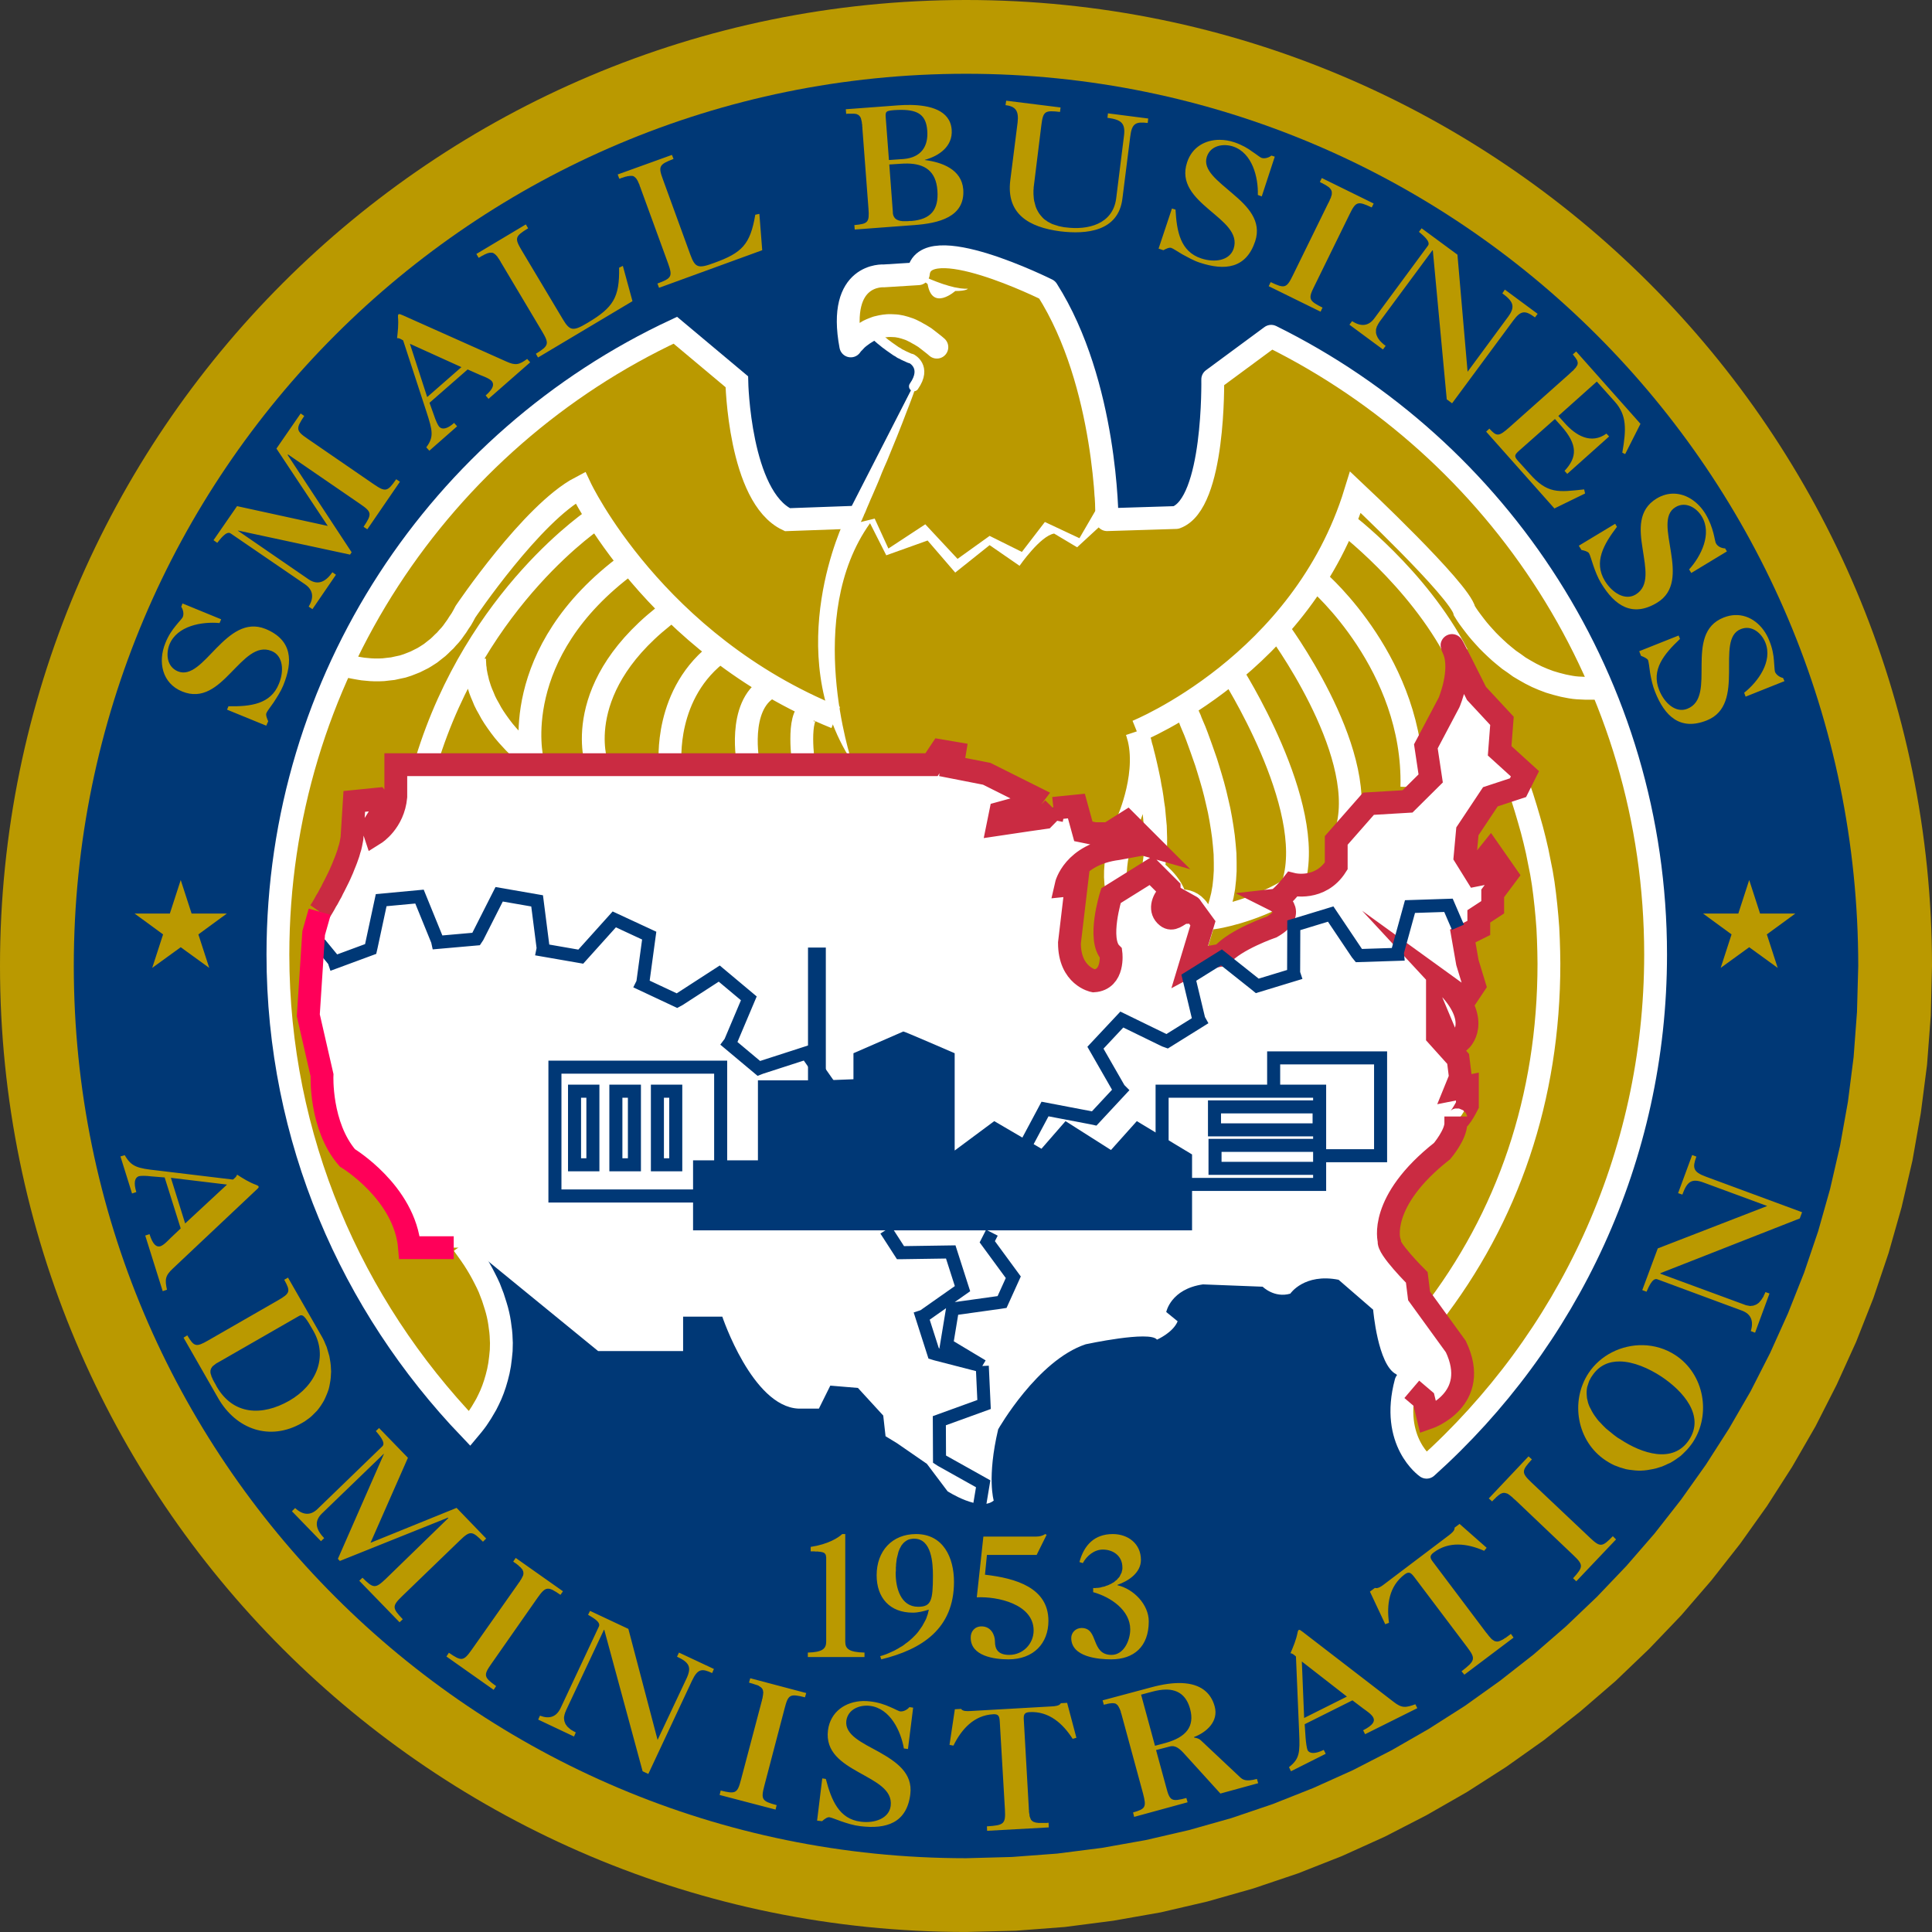 <svg width="247" height="247" viewBox="0 0 247 247" fill="none" xmlns="http://www.w3.org/2000/svg">
<rect x="0" y="0" width="247" height="247" fill="#333333" stroke="none"/>
<path d="M123.515 246.996L129.872 246.836L136.137 246.358L142.312 245.56L148.395 244.49L154.365 243.1L160.22 241.437L165.962 239.5L171.566 237.29L177.057 234.806L182.366 232.072L187.538 229.11L192.55 225.898L197.403 222.457L202.051 218.789L206.54 214.916L210.823 210.815L214.924 206.531L218.798 202.043L222.466 197.372L225.906 192.542L229.119 187.53L232.103 182.358L234.815 177.026L237.298 171.558L239.508 165.953L241.445 160.212L243.108 154.356L244.498 148.387L245.569 142.303L246.366 136.129L246.844 129.84L247 123.488C247 55.296 191.704 0 123.512 0C55.296 0 0 55.296 0 123.488C0 191.704 55.298 246.996 123.515 246.996Z" fill="#BA9900"/>
<path d="M123.514 237.567L129.369 237.408L135.156 236.975L140.875 236.246L146.503 235.243L152.016 233.967L157.416 232.441L162.725 230.641L167.897 228.59L172.955 226.312L177.876 223.783L182.638 221.049L187.286 218.087L191.752 214.897L196.058 211.525L200.204 207.925L204.169 204.143L207.928 200.202L211.528 196.055L214.9 191.749L218.09 187.26L221.052 182.635L223.808 177.873L226.315 172.952L228.593 167.894L230.644 162.722L232.444 157.414L233.97 152.014L235.246 146.477L236.249 140.872L236.978 135.153L237.411 129.366L237.57 123.488C237.57 60.513 186.488 9.431 123.513 9.431C60.516 9.431 9.434 60.513 9.434 123.488C9.434 186.485 60.516 237.567 123.514 237.567Z" fill="#003876"/>
<path d="M179.673 176.62L182.02 178.762L182.589 181.108C182.589 181.108 189.356 178.762 186.121 171.995L181.427 165.524L181.131 163.177C181.131 163.177 177.303 159.35 177.599 158.484C177.599 158.484 176.141 153.471 184.366 147.024C184.366 147.024 186.121 144.95 186.121 143.469V142.603C186.121 144.061 187.602 141.122 187.602 141.122V138.776L186.121 139.072L186.713 137.614L186.417 135.244L183.774 132.305V129.662L185.255 133.194L186.713 132.898C186.713 132.898 189.356 130.551 185.255 126.131L187.306 127.612L188.49 125.835L187.602 122.896L187.01 119.524L189.06 118.498V117.017L190.837 115.856V114.078L192.592 111.732L190.541 108.793L189.356 110.251L190.245 111.436L188.764 111.732L187.306 109.385L187.602 106.15L190.541 101.73L194.072 100.545L194.961 98.791L191.726 95.852L192.022 92.024L188.764 88.515C188.764 88.515 184.662 80.267 185.847 82.91C187.009 85.553 185.255 89.677 185.255 89.677L182.293 95.259L182.908 99.383L179.946 102.322L174.957 102.618L170.833 107.312V110.547C168.782 113.782 165.251 112.916 165.251 112.916C165.251 112.916 163.701 114.898 163.063 114.967C163.063 114.967 165.98 116.425 162.608 118.339C162.608 118.339 157.914 119.957 156.228 121.961L153.79 122.394L152.173 123.26L153.79 117.906L152.195 115.696C152.401 115.81 152.15 116.288 151.922 116.471C151.763 116.585 151.444 116.448 151.239 116.539C150.532 116.858 149.894 117.587 149.188 117.04C148.208 116.266 148.618 115.012 149.416 114.124C149.53 113.987 149.461 113.668 149.461 113.417L147.183 111.139L142.034 114.374C142.034 114.374 140.279 119.956 142.034 121.733C142.034 121.733 142.467 125.105 139.824 125.242C139.824 125.242 136.725 124.672 136.725 120.412L137.614 112.916L136.292 113.053C136.292 113.053 137.181 109.088 142.922 108.359L146.135 107.767L147.183 108.063L144.084 104.964L141.737 106.445H139.96L138.502 106.149L137.614 102.914L134.675 103.21L133.513 104.372L131.439 104.668L127.612 105.261L127.908 103.802L131.143 102.914L132.031 101.729L126.153 98.79L121.733 97.901L122.029 96.147L120.275 95.851L119.09 97.628H50.602V101.729C50.306 104.964 47.936 106.445 47.936 106.445L47.64 105.557L49.121 103.21L48.233 102.025L45.294 102.322L44.998 107.015C44.405 110.843 40.874 116.425 40.874 116.425L40.099 119.159L39.416 129.662L41.17 137.318C41.17 137.318 40.874 143.788 44.405 147.889C44.405 147.889 51.764 152.309 52.357 159.35H58.691L59.124 159.053C69.695 172.883 59.784 182.794 59.784 182.794C44.702 167.005 35.451 145.589 35.451 122.03C35.451 86.714 56.23 56.229 86.237 42.217L94.097 48.801C94.097 48.801 94.394 63.52 100.568 66.436L108.224 66.163L116.745 49.394C118.499 46.888 116.449 45.862 116.449 45.862C113.806 44.996 111.003 42.035 111.003 42.035L111.345 42.126C109.614 42.9 108.657 44.245 108.657 44.245C106.902 34.835 112.917 35.268 112.917 35.268L117.337 34.994C117.929 29.116 133.81 37.045 133.81 37.045C141.442 49.097 141.442 66.435 141.442 66.435L150.26 66.162C155.272 64.385 154.953 48.504 154.953 48.504L162.426 42.991C191.545 57.367 211.572 87.352 211.572 122.028C211.572 148.047 200.271 171.445 182.295 187.577C182.295 187.577 177.599 184.253 179.673 176.62Z" fill="#BA9900"/>
<path d="M119.775 44.383L119.456 44.11L119.137 43.859L118.818 43.609L118.522 43.381L118.226 43.153L117.93 42.971L117.634 42.788L117.338 42.629L117.064 42.469L116.791 42.333L116.517 42.196L116.244 42.082L115.971 41.991L115.697 41.9L115.446 41.831L115.196 41.763L114.945 41.718L114.694 41.672L114.444 41.649L113.965 41.627H113.532L113.077 41.672L112.666 41.74L112.074 41.877L111.709 42.014L111.368 42.151L111.026 42.31L110.73 42.492L110.433 42.675L110.183 42.857L109.932 43.039L109.704 43.221L109.499 43.404L109.18 43.745L108.93 43.996L108.77 44.224C106.993 34.814 113.008 35.27 113.008 35.27L117.405 34.996C117.997 29.118 133.878 37.047 133.878 37.047C141.533 49.099 141.533 66.437 141.533 66.437L150.35 66.164C155.34 64.387 155.044 48.506 155.044 48.506L162.517 42.993C191.611 57.369 211.663 87.354 211.663 122.03C211.663 148.049 200.362 171.447 182.386 187.579C182.386 187.579 177.692 184.344 179.743 176.711" stroke="white" stroke-width="2.918" stroke-miterlimit="10.433" stroke-linecap="round" stroke-linejoin="round"/>
<path d="M111.094 42.037L111.276 42.242L111.458 42.424L111.686 42.629L111.96 42.88L112.279 43.176L112.62 43.472L112.825 43.632L113.213 43.95L113.44 44.11L113.646 44.269L113.873 44.429L114.101 44.588L114.329 44.748L114.557 44.907L114.808 45.044L115.035 45.204L115.286 45.318L115.537 45.454L115.788 45.568L116.038 45.682L116.289 45.796L116.54 45.864C116.54 45.864 118.59 46.89 116.836 49.396" stroke="white" stroke-width="1.249" stroke-miterlimit="10.433" stroke-linecap="round" stroke-linejoin="round"/>
<path d="M117.407 34.996L117.863 35.725L118.593 36.317C119.185 39.826 122.124 37.205 122.124 37.205C123.582 37.205 123.741 36.909 123.741 36.909H123.513H123.286L123.035 36.886L122.784 36.864L122.534 36.818L122.283 36.773L122.01 36.727L121.759 36.659L121.485 36.59L121.235 36.522L120.961 36.431L120.711 36.362L120.437 36.271L120.187 36.18L119.935 36.089L119.685 35.998L119.457 35.907L119.229 35.816L119.001 35.725L118.796 35.633L118.591 35.542L118.409 35.451L118.227 35.383L118.067 35.315L117.931 35.246L117.794 35.178L117.748 35.155L117.68 35.132L117.635 35.109L117.589 35.087L117.543 35.064L117.521 35.041L117.475 35.018H117.452V34.996H117.43L117.407 34.996ZM133.583 37.342C133.583 37.342 139.757 49.987 140.054 65.275L138.003 68.807L133.583 66.734L130.644 70.561L126.52 68.511L122.419 71.45L118.295 67.03L113.579 70.128L111.825 66.3L110.07 66.734V66.711L110.093 66.643L110.139 66.574L110.184 66.483L110.23 66.392L110.276 66.255L110.344 66.119L110.412 65.959L110.481 65.777L110.572 65.594L110.663 65.389L110.754 65.161L110.845 64.933L111.073 64.409L111.301 63.863L111.574 63.248L111.848 62.609L112.144 61.926L112.44 61.219L112.736 60.468L113.055 59.716L113.397 58.941L114.057 57.324L114.718 55.706L115.356 54.088L115.652 53.314L115.948 52.539L116.244 51.787L116.518 51.058L116.769 50.375L116.997 49.714L117.225 49.076L117.407 48.506L117.566 47.959L117.635 47.709L117.703 47.481L107.997 66.437C107.997 66.437 99.772 83.206 108.885 97.332C108.885 97.332 102.711 78.809 111.232 66.893L113.306 70.994L118.591 69.103L122.123 73.204L126.52 69.695L130.348 72.338C130.348 72.338 132.991 68.511 134.768 68.215L137.707 69.969L141.535 66.437C141.535 66.437 142.105 50.284 133.583 37.342ZM185.636 82.53C185.637 82.557 185.703 82.717 185.851 83.048C187.013 85.713 185.258 89.815 185.258 89.815L182.296 95.42L182.912 99.521L179.95 102.46L174.96 102.756L170.836 107.45V110.708C168.785 113.944 165.254 113.055 165.254 113.055C165.254 113.055 163.705 115.037 163.067 115.105C163.067 115.105 165.983 116.564 162.611 118.5C162.611 118.5 157.918 120.118 156.232 122.1L153.794 122.533L152.176 123.399L153.794 118.045L152.261 115.943C152.317 116.124 152.116 116.476 151.926 116.609C151.766 116.723 151.447 116.587 151.242 116.678C150.536 116.997 149.898 117.749 149.191 117.179C148.212 116.404 148.621 115.151 149.419 114.262C149.533 114.126 149.464 113.807 149.464 113.579L147.186 111.301L142.037 114.513C142.037 114.513 140.283 120.118 142.037 121.872C142.037 121.872 142.47 125.245 139.827 125.404C139.827 125.404 136.728 124.812 136.728 120.551L137.617 113.055L136.296 113.191C136.296 113.191 137.184 109.227 142.925 108.498L146.138 107.905L147.186 108.202L144.087 105.103L141.741 106.584H139.963L138.505 106.288L137.617 103.053L134.678 103.349L133.516 104.534L131.442 104.83L127.615 105.4L127.911 103.942L131.146 103.053L132.035 101.868L126.156 98.929L121.736 98.063L122.032 96.286L120.278 95.99L119.093 97.767H50.605V101.868C50.309 105.104 47.939 106.585 47.939 106.585L47.642 105.696L49.123 103.349L48.235 102.165L45.296 102.461L45 107.177C44.407 110.982 40.876 116.564 40.876 116.564L40.101 119.298L39.418 129.801L41.173 137.456C41.173 137.456 40.876 143.927 44.408 148.028C44.408 148.028 51.767 152.448 52.36 159.511H60.288L76.465 172.726H87.333V168.329H92.345C92.345 168.329 96.173 179.789 102.051 180.085H104.694L106.152 177.147L109.684 177.443L112.919 180.974L113.216 183.617L114.674 184.506L118.501 187.148L121.144 190.657C121.144 190.657 125.268 193.323 127.045 191.842C127.045 191.842 126.156 188.903 127.615 182.729C127.615 182.729 132.627 173.912 138.801 171.861C138.801 171.861 147.026 170.084 147.915 171.269C147.915 171.269 149.965 170.38 150.558 168.922L149.1 167.737C149.1 167.737 149.669 164.798 153.793 164.205L161.426 164.501C161.426 164.501 162.907 165.982 164.958 165.39C164.958 165.39 166.735 162.747 171.132 163.613L175.552 167.44C175.552 167.44 176.145 174.503 178.492 175.688L182.023 178.924L182.593 181.27C182.593 181.27 189.359 178.923 186.124 172.156L181.43 165.686L181.134 163.317C181.134 163.317 177.307 159.512 177.603 158.623C177.603 158.623 176.145 153.633 184.37 147.163C184.37 147.163 186.124 145.089 186.124 143.631V142.743C186.124 144.224 187.605 141.285 187.605 141.285V138.915L186.124 139.212L186.716 137.753L186.42 135.384L183.778 132.444V129.802L185.258 133.333L186.717 133.037C186.717 133.037 189.36 130.69 185.258 126.27L187.309 127.75L188.494 125.974L187.606 123.058L187.013 119.662V119.662L189.064 118.637V117.156L190.841 115.994V114.216L192.595 111.87L190.545 108.931L189.36 110.412L190.248 111.574L188.767 111.87L187.309 109.523L187.605 106.288L190.544 101.868L194.076 100.706L194.964 98.928L191.729 95.989L192.025 92.162L188.767 88.652C188.767 88.652 185.627 82.338 185.636 82.53ZM152.261 115.943C152.25 115.907 152.233 115.876 152.199 115.857L152.261 115.943Z" fill="white"/>
<path d="M145.338 93.505L145.429 93.778L145.52 94.12L145.657 94.575L145.771 94.94L145.862 95.35L145.999 95.806L146.113 96.284L146.25 96.808L146.386 97.378L146.523 97.97L146.66 98.585L146.796 99.223L146.933 99.884L147.047 100.568L147.184 101.274L147.298 102.003L147.389 102.71L147.503 103.439L147.571 104.191L147.639 104.92L147.708 105.649L147.73 106.378L147.753 107.107V107.836L147.73 108.52L147.685 109.203L147.617 109.887L147.525 110.525L147.389 111.14C147.389 111.14 150.032 112.917 150.351 115.264C150.351 115.264 152.994 114.375 153.859 117.907L152.242 123.261L153.859 122.395M145.338 93.505C145.338 93.505 166.52 84.964 173.287 62.932C173.287 62.932 186.638 75.464 187.231 78.107L187.413 78.403L187.573 78.653L187.778 78.95L188.028 79.291L188.302 79.656L188.598 80.043L188.94 80.476L189.327 80.932L189.737 81.388L190.193 81.889L190.671 82.367L191.195 82.868L191.742 83.37L192.312 83.848L192.927 84.349L193.588 84.805L194.248 85.284L194.978 85.716L195.707 86.126L196.481 86.514L197.279 86.856L198.122 87.174L198.965 87.425L199.853 87.653L200.309 87.744L200.788 87.835L201.243 87.904L201.722 87.949L202.223 87.972L202.701 87.995H203.202H203.704L204.228 87.972L204.752 87.926M145.338 93.505C147.115 98.494 144.192 104.969 144.192 104.969C144.192 104.969 142.005 109.776 142.757 113.581M151.513 90.564L151.649 90.861L151.786 91.157L151.946 91.521L152.151 91.977L152.242 92.228L152.47 92.775L152.743 93.413L153.016 94.119L153.29 94.871L153.586 95.691L153.882 96.534L154.201 97.446L154.497 98.403L154.793 99.382L155.089 100.407L155.363 101.455L155.614 102.526L155.864 103.62L156.069 104.714L156.252 105.83L156.411 106.946L156.525 108.063L156.616 109.157L156.639 110.273V111.344L156.571 112.415L156.457 113.463L156.274 114.488L156.024 115.467L155.887 115.946L155.728 116.402L155.545 116.857L155.34 117.313C155.34 117.313 159.897 116.63 164.476 113.964M157.4 85.858C157.4 85.858 168.382 102.968 165.352 112.924M163.279 80.275C163.279 80.275 174.762 95.677 172.279 105.748M168.586 74.397C168.586 74.397 180.89 85.014 180.502 100.621M171.801 66.742C171.801 66.742 181.233 73.805 186.314 83.671M194.151 100.554L194.63 101.966L195.063 103.356L195.473 104.746L195.86 106.113L196.202 107.457L196.521 108.824L196.794 110.192L197.068 111.559L197.295 112.949L197.478 114.338L197.637 115.751L197.774 117.186L197.888 118.645L197.956 120.126L198.002 121.652L198.025 123.202C198.025 140.381 192.784 155.623 183.01 168.222M59.204 159.056L59.682 159.717L60.138 160.355L60.571 160.993L60.958 161.608L61.323 162.223L61.664 162.839L61.983 163.454L62.279 164.046L62.553 164.638L62.781 165.231L63.009 165.823L63.191 166.392L63.373 166.962L63.533 167.509L63.669 168.056L63.783 168.603L63.874 169.149L63.943 169.674L64.011 170.175L64.057 170.699L64.079 171.2L64.102 171.701L64.079 172.658L63.988 173.569L63.874 174.458L63.715 175.301L63.51 176.121L63.282 176.896L63.031 177.625L62.758 178.308L62.462 178.946L62.166 179.539L61.847 180.086L61.551 180.587L61.254 181.042L60.981 181.453L60.73 181.794L60.48 182.113L60.275 182.364L60.047 182.637C44.941 166.848 35.531 145.591 35.531 122.032C35.531 86.716 56.333 56.231 86.339 42.219L94.2 48.804C94.2 48.804 94.496 63.522 100.67 66.439L108.303 66.164C108.303 66.164 108.143 66.529 107.847 67.167M43.916 84.961L44.166 85.052L44.599 85.189L44.873 85.257L45.215 85.326L45.579 85.394L45.967 85.462L46.4 85.531L46.878 85.576L47.379 85.622L47.903 85.645H48.45L49.02 85.622L49.612 85.553L50.227 85.485L50.843 85.348L51.481 85.212L52.119 85.007L52.757 84.756L53.099 84.619L53.417 84.46L53.736 84.3L54.055 84.141L54.397 83.936L54.716 83.731L55.035 83.526L55.354 83.275L55.672 83.024L55.991 82.773L56.31 82.477L56.606 82.181L56.925 81.885L57.221 81.543L57.54 81.201L57.836 80.837L58.11 80.45L58.406 80.04L58.679 79.606L58.976 79.174L59.249 78.695L59.5 78.217C59.5 78.217 68.021 65.572 74.195 62.336C74.195 62.336 83.605 82.318 106.844 91.727M76.275 66.167C76.275 66.167 60.987 76.147 54.516 97.336M60.691 84.099L60.668 84.372L60.691 84.737L60.714 85.215L60.759 85.489L60.782 85.785L60.85 86.126L60.919 86.491L61.01 86.856L61.101 87.266L61.238 87.699L61.374 88.132L61.556 88.61L61.762 89.089L61.967 89.59L62.217 90.091L62.514 90.615L62.81 91.162L63.151 91.709L63.539 92.278L63.949 92.848L64.404 93.44L64.906 94.032L65.453 94.625L65.726 94.921L66.022 95.217L66.318 95.513L66.637 95.832L66.979 96.128L67.321 96.424L67.663 96.721L68.027 97.04C68.027 97.04 64.792 83.506 80.376 72.046M76.275 97.632C76.275 97.632 72.743 87.63 85.981 77.924M85.685 97.632C85.685 97.632 84.796 88.519 92.155 83.21M95.664 97.632C95.664 97.632 94.206 90.273 98.307 87.926M102.727 97.632C102.727 97.632 101.838 91.435 103.615 90.865" stroke="white" stroke-width="2.918" stroke-miterlimit="10.433"/>
<path d="M128.64 12.873L128.549 13.443C129.893 13.602 130.258 14.217 130.098 15.653L129.164 23.035C128.617 27.364 131.556 29.05 135.544 29.574C138.893 29.984 142.971 29.597 143.495 25.405L144.498 17.453C144.703 15.744 145.227 15.539 146.731 15.721L146.799 15.152L141.65 14.491L141.581 15.06C143.29 15.288 143.906 15.698 143.701 17.339L142.698 25.382C142.265 28.685 139.052 29.437 136.273 29.072L136.045 29.049L135.817 29.004L135.589 28.958L135.362 28.913L135.157 28.844L134.929 28.776L134.724 28.708L134.519 28.639L134.336 28.548L134.131 28.434L133.949 28.343L133.767 28.206L133.585 28.093L133.425 27.956L133.266 27.796L133.129 27.637L132.992 27.477L132.856 27.295L132.742 27.113L132.628 26.908L132.514 26.68L132.423 26.452L132.355 26.224L132.286 25.951L132.218 25.701L132.172 25.404L132.149 25.108L132.127 24.812V24.47V24.311L132.149 24.128V23.968L132.172 23.786L132.195 23.604L132.218 23.422L133.129 16.04C133.357 14.217 133.562 14.081 135.521 14.309L135.589 13.739L128.64 12.873ZM116.421 13.418C115.872 13.41 115.338 13.432 114.856 13.466L108.134 13.967L108.18 14.559H108.248L108.339 14.537H108.408H108.476H108.545H108.613H108.681H108.75H108.818H108.886H109H109.114H109.228L109.319 14.559H109.41L109.479 14.582L109.57 14.605L109.638 14.65L109.706 14.673L109.775 14.719L109.82 14.764L109.866 14.81L109.911 14.855L109.957 14.924L110.003 14.992L110.048 15.083L110.071 15.152L110.094 15.243L110.116 15.334L110.14 15.448L110.163 15.493V15.562L110.185 15.607V15.676V15.744L110.208 15.812V15.881L110.231 15.949V16.017V16.086V16.177L110.254 16.245V16.336V16.405L111.028 26.635C111.165 28.434 110.982 28.616 109.228 28.776L109.274 29.346L116.884 28.776C119.96 28.548 123.4 27.774 123.15 24.22C122.945 21.645 120.415 20.734 118.228 20.46V20.438C120.074 19.936 121.828 18.706 121.669 16.587C121.483 14.05 118.801 13.455 116.421 13.418ZM115.268 14.048C117.396 14.061 118.407 14.727 118.547 16.701C118.706 18.751 117.727 20.119 115.585 20.324L113.648 20.46L113.238 15.038C113.17 14.217 113.307 14.172 114.287 14.081C114.637 14.058 114.964 14.046 115.268 14.048ZM155.944 17.876C154.116 17.868 152.415 18.774 151.766 20.756C150.877 23.422 152.7 25.199 154.568 26.794C156.437 28.389 158.373 29.802 157.712 31.807C157.188 33.333 155.274 33.606 153.565 33.037C150.9 32.148 150.444 29.597 150.285 26.794L149.829 26.657L148.12 31.784L148.736 31.989C149.055 31.807 149.51 31.602 149.738 31.693C149.966 31.761 150.49 32.126 151.151 32.513C151.834 32.877 152.609 33.333 153.407 33.584C156.596 34.632 159.308 34.336 160.47 30.85C161.335 28.23 159.512 26.384 157.598 24.767C155.707 23.126 153.726 21.736 154.295 20.028C154.774 18.592 156.391 18.318 157.644 18.728C160.105 19.549 160.88 22.671 160.811 24.926L161.312 25.108L162.975 20.027L162.543 19.891C162.246 20.141 161.7 20.323 161.29 20.187C161.084 20.119 160.697 19.777 160.105 19.39C159.535 18.957 158.738 18.5 157.781 18.181C157.177 17.982 156.554 17.878 155.944 17.876ZM85.919 19.799L78.97 22.305L79.175 22.852L79.266 22.829L79.335 22.807L79.426 22.761L79.494 22.738L79.585 22.716L79.654 22.693L79.722 22.67L79.79 22.647L79.859 22.624L79.927 22.602L79.995 22.579H80.064L80.132 22.556L80.177 22.533H80.246L80.291 22.511H80.405L80.496 22.488H80.588H80.679H80.77H80.838L80.929 22.511L80.998 22.533L81.066 22.579L81.134 22.624L81.18 22.67L81.248 22.715L81.294 22.784L81.362 22.852L81.408 22.921L81.453 23.012L81.522 23.103L81.567 23.217L81.613 23.308L81.635 23.376L81.658 23.445L81.704 23.49L81.727 23.558L81.749 23.627L81.772 23.695L81.795 23.786L81.818 23.855L81.863 23.923L81.886 24.014L85.395 33.629C86.01 35.338 85.897 35.566 84.051 36.249L84.256 36.796L97.448 31.989L97.083 27.34L96.559 27.454C95.921 31.259 94.85 32.33 91.319 33.606C89.291 34.358 88.882 34.267 88.266 32.581L84.764 22.964C84.126 21.256 84.262 21.028 86.108 20.322L85.903 19.798L85.919 19.799ZM116.053 20.908C118.178 20.95 119.665 21.825 119.844 24.357C120.027 26.817 119.002 28.047 116.518 28.252H116.291L116.063 28.275H115.949H115.858H115.744H115.653H115.539H115.448H115.357L115.242 28.252H115.151L115.083 28.229L114.991 28.206L114.9 28.184L114.832 28.161L114.741 28.115L114.672 28.093L114.604 28.047L114.536 28.001L114.49 27.956L114.422 27.91L114.376 27.842L114.331 27.774L114.285 27.705L114.262 27.66L114.24 27.637V27.591L114.217 27.546L114.194 27.5V27.455L114.171 27.409V27.363L114.149 27.295V27.25V27.204V27.136L113.693 21.03L115.105 20.939C115.433 20.913 115.75 20.902 116.053 20.908ZM168.991 22.761L168.739 23.262L168.831 23.308L168.899 23.353L168.967 23.399L169.058 23.422L169.127 23.467L169.196 23.513L169.264 23.536L169.332 23.581L169.378 23.604L169.446 23.65L169.515 23.672L169.56 23.718L169.606 23.741L169.674 23.786L169.765 23.855L169.856 23.9L169.925 23.968L169.993 24.037L170.061 24.105L170.107 24.174L170.153 24.242L170.198 24.311L170.221 24.379L170.244 24.448L170.266 24.516V24.584V24.675V24.767V24.835L170.244 24.926L170.221 25.04L170.175 25.131L170.153 25.245L170.107 25.359L170.039 25.473L170.016 25.541L169.993 25.609L169.97 25.678L169.925 25.746L169.902 25.814L169.856 25.883L169.834 25.951L169.788 26.02L165.277 35.224C164.48 36.864 164.228 36.91 162.451 36.067L162.201 36.591L168.831 39.849L169.081 39.325C167.327 38.459 167.213 38.209 168.033 36.591L172.544 27.386C173.342 25.746 173.593 25.678 175.37 26.521L175.621 26.02L168.991 22.761ZM67.236 28.685L60.902 32.467L61.198 32.968L61.266 32.923L61.357 32.877L61.425 32.832L61.494 32.786L61.562 32.741L61.631 32.718L61.699 32.672L61.768 32.65L61.836 32.604L61.882 32.581L61.95 32.536L62.019 32.513L62.064 32.49L62.132 32.467L62.224 32.422L62.337 32.376L62.429 32.353L62.52 32.331L62.611 32.308H62.679H62.77H62.839H62.93L62.998 32.331L63.066 32.353L63.135 32.399L63.203 32.444L63.272 32.49L63.34 32.558L63.408 32.604L63.477 32.695L63.545 32.763L63.613 32.855L63.682 32.968L63.75 33.059L63.795 33.128L63.841 33.173L63.864 33.242L63.909 33.31L63.955 33.379L64.001 33.447L64.023 33.515L64.069 33.584L69.309 42.379C70.243 43.95 70.175 44.202 68.512 45.227L68.785 45.705L80.86 38.505L79.63 33.994L79.152 34.222C79.22 38.072 78.377 39.326 75.142 41.262C73.273 42.379 72.863 42.333 71.952 40.807L66.7 32.015C65.765 30.443 65.834 30.215 67.52 29.189L67.224 28.688L67.236 28.685ZM181.749 29.186L181.407 29.642C181.772 29.961 182.956 30.85 182.569 31.397L175.711 40.693C174.959 41.718 173.979 41.786 172.863 41.057L172.521 41.513L176.805 44.679L177.147 44.224L177.055 44.133L176.941 44.065L176.85 43.973L176.759 43.905L176.668 43.814L176.577 43.723L176.509 43.654L176.418 43.563L176.349 43.472L176.281 43.381L176.235 43.313L176.167 43.222L176.121 43.13L176.076 43.039L176.03 42.925L175.985 42.834L175.962 42.743L175.939 42.652L175.916 42.561V42.447V42.356V42.242V42.151L175.939 42.037L175.962 41.946L176.007 41.832L176.03 41.718L176.099 41.627L176.144 41.513L176.212 41.399L176.281 41.285L176.349 41.171L183.139 31.989L183.184 32.035L184.962 51.059L185.645 51.56L193.46 40.988C194.462 39.621 195.032 39.69 196.24 40.578L196.581 40.123L192.389 37.024L192.07 37.503C193.46 38.528 193.779 39.188 192.799 40.51L187.627 47.528L186.329 32.559L181.749 29.186ZM51.016 40.159C50.991 40.164 50.97 40.175 50.947 40.192C50.879 40.238 50.879 40.306 50.879 40.534C50.97 41.468 50.856 42.38 50.765 43.246C50.97 43.177 51.266 43.36 51.54 43.519L54.524 52.656C55.322 55.117 55.481 55.868 54.501 57.19L54.889 57.623L58.443 54.501L58.055 54.068C57.166 54.866 56.506 54.957 56.141 54.547C55.982 54.364 55.686 53.727 55.481 53.089L54.911 51.493L59.787 47.233L61.382 47.94C61.769 48.099 62.544 48.372 62.863 48.714C63.182 49.101 63.137 49.648 62.089 50.559L62.453 50.992L67.785 46.322L67.397 45.889C66.395 46.617 65.939 46.777 64.708 46.208L51.494 40.307C51.203 40.187 51.092 40.144 51.016 40.159L51.016 40.159ZM52.405 43.952L58.99 46.937L54.615 50.764L52.405 43.952ZM201.505 44.932L201.072 45.319L201.163 45.41L201.231 45.501L201.3 45.592L201.369 45.684L201.437 45.752L201.483 45.844L201.528 45.912L201.574 45.98L201.619 46.049L201.642 46.117L201.665 46.185L201.688 46.254V46.322L201.71 46.39V46.459L201.688 46.504V46.573L201.665 46.641L201.642 46.709L201.596 46.778L201.551 46.846L201.505 46.914L201.483 46.96L201.46 47.005L201.414 47.028L201.391 47.074L201.346 47.119L201.322 47.142L201.277 47.188L201.231 47.233L201.208 47.279L201.163 47.324L201.117 47.37L201.072 47.416L201.003 47.461L200.958 47.507L200.912 47.552L200.844 47.598L200.798 47.666L200.73 47.712L200.685 47.757L200.616 47.826L192.961 54.638C191.594 55.845 191.344 55.822 190.41 54.797L190 55.184L198.726 65.004L202.645 63.091L202.531 62.567C199.182 62.931 197.837 63.159 195.514 60.516L194.032 58.876C193.531 58.306 193.645 58.124 194.26 57.577L198.794 53.567L199.614 54.478C201.71 56.848 201.665 58.443 200.024 60.197L200.366 60.584L205.72 55.8L205.378 55.435C203.419 56.848 201.46 55.686 200.047 54.091L199.227 53.18L204.148 48.783L206.472 51.38C207.976 53.089 207.931 54.844 207.407 57.874L207.771 58.056L209.73 54.183L201.506 44.932L201.505 44.932ZM38.439 52.861L35.341 57.349L41.903 67.237L30.306 64.708L27.298 69.06L27.776 69.402C28.073 69.037 28.939 67.807 29.486 68.195L39.009 74.711C40.057 75.44 40.148 76.419 39.465 77.558L39.944 77.877L42.951 73.48L42.495 73.161C41.698 74.3 40.718 74.916 39.465 74.073L30.42 67.853L30.443 67.83L44.751 70.906L44.956 70.609H44.956L36.776 58.169L36.822 58.1L46.05 64.435C47.553 65.46 47.576 65.711 46.482 67.351L46.961 67.67L51.13 61.587L50.652 61.268C49.536 62.886 49.285 62.931 47.781 61.906L39.328 56.096C37.824 55.071 37.801 54.82 38.895 53.18L38.439 52.861L38.439 52.861ZM214.044 63.112C213.311 63.092 212.55 63.28 211.802 63.729C209.387 65.187 209.615 67.716 210.002 70.154C210.367 72.592 210.914 74.916 209.114 76.009C207.747 76.829 206.106 75.782 205.172 74.255C203.714 71.84 205.035 69.585 206.721 67.352L206.494 66.965L201.845 69.767L202.187 70.313C202.552 70.382 203.008 70.518 203.145 70.723C203.281 70.928 203.441 71.543 203.691 72.272C203.942 73.001 204.261 73.845 204.694 74.551C206.425 77.422 208.681 78.971 211.848 77.057C214.195 75.645 214.013 73.047 213.626 70.587C213.238 68.103 212.646 65.78 214.195 64.845C215.494 64.048 216.906 64.914 217.567 66.03C218.911 68.24 217.476 71.111 215.949 72.797L216.223 73.253L220.779 70.496L220.552 70.109C220.142 70.109 219.618 69.881 219.413 69.516C219.276 69.334 219.23 68.81 219.047 68.127C218.865 67.443 218.569 66.577 218.045 65.711C217.136 64.207 215.657 63.156 214.044 63.112L214.044 63.112ZM23.331 77.148L23.172 77.581C23.399 77.9 23.536 78.47 23.377 78.857C23.308 79.062 22.921 79.426 22.488 79.973C22.033 80.52 21.509 81.272 21.144 82.207C20.164 84.599 20.711 87.356 23.286 88.403C25.906 89.475 27.774 87.789 29.506 86.011C31.237 84.257 32.786 82.434 34.723 83.231C36.204 83.824 36.341 85.783 35.657 87.424C34.609 90.044 32.012 90.34 29.209 90.294L29.027 90.728L34.04 92.778L34.29 92.209C34.131 91.867 33.949 91.389 34.062 91.161C34.154 90.933 34.519 90.455 34.974 89.817C35.384 89.179 35.886 88.426 36.205 87.652C37.48 84.53 37.366 81.819 33.948 80.407C31.397 79.381 29.438 81.067 27.683 82.844C25.928 84.644 24.402 86.513 22.739 85.829C21.326 85.237 21.189 83.619 21.668 82.389C22.648 79.996 25.814 79.45 28.07 79.655L28.275 79.177V79.176L23.331 77.148ZM221.79 78.636C221.331 78.656 220.855 78.756 220.368 78.949C217.748 79.974 217.565 82.526 217.542 84.987C217.52 87.424 217.679 89.839 215.72 90.614C214.239 91.207 212.78 89.885 212.12 88.222C211.072 85.625 212.735 83.62 214.786 81.683L214.604 81.25L209.568 83.255L209.796 83.847C210.161 83.984 210.616 84.189 210.707 84.417C210.776 84.644 210.867 85.26 210.958 86.011C211.095 86.786 211.277 87.675 211.596 88.45C212.826 91.571 214.809 93.462 218.226 92.095C220.778 91.069 221.028 88.495 221.051 86.012C221.074 83.483 220.869 81.09 222.555 80.43C223.968 79.86 225.221 80.953 225.699 82.161C226.656 84.553 224.766 87.151 222.988 88.564L223.171 89.065L228.137 87.082L227.955 86.672C227.567 86.604 227.089 86.285 226.93 85.898C226.861 85.693 226.861 85.169 226.793 84.463C226.748 83.756 226.588 82.845 226.201 81.911C225.442 79.967 223.78 78.55 221.79 78.636ZM23.105 112.509L21.715 116.793H17.204L20.849 119.459L19.46 123.742L23.105 121.099L26.75 123.742L25.361 119.459L29.006 116.793H24.495L23.105 112.509ZM223.629 112.509L222.239 116.793H217.728L221.373 119.459L219.984 123.742L223.629 121.099L227.274 123.742L225.885 119.459L229.53 116.793H225.019L223.629 112.509ZM216.338 147.666L214.538 152.542L215.085 152.724C215.677 151.107 216.224 150.605 217.773 151.175L225.93 154.183L211.94 159.606L209.958 164.937L210.505 165.142C210.71 164.709 211.234 163.319 211.872 163.547L222.694 167.557C223.879 167.99 224.221 168.901 223.834 170.177L224.381 170.382L226.226 165.37L225.702 165.188L225.657 165.301L225.611 165.415L225.543 165.529L225.497 165.643L225.452 165.757L225.383 165.871L225.315 165.962L225.269 166.053L225.201 166.144L225.133 166.235L225.064 166.327L224.996 166.395L224.928 166.486L224.859 166.554L224.768 166.623L224.7 166.668L224.609 166.737L224.518 166.782L224.427 166.828L224.335 166.851L224.244 166.896L224.153 166.919L224.039 166.942H223.948L223.834 166.964H223.72L223.606 166.942L223.492 166.919L223.356 166.896L223.242 166.873L223.105 166.828L222.985 166.78H222.984L212.276 162.838V162.77L230.094 155.775L230.39 154.978L218.063 150.421C216.445 149.829 216.354 149.281 216.878 147.869L216.332 147.664L216.338 147.666ZM15.947 147.687L15.4 147.846L16.881 152.584L17.428 152.402C17.063 151.217 17.223 150.557 17.747 150.375C17.997 150.306 18.681 150.306 19.365 150.397L21.051 150.534L23.101 157.05L21.803 158.28C21.506 158.576 20.937 159.191 20.504 159.328C20.026 159.465 19.547 159.169 19.114 157.779L18.568 157.961L20.8 165.071L21.347 164.888C21.073 163.612 21.096 163.111 22.099 162.177L32.739 152.149C33.058 151.853 33.104 151.807 33.058 151.693C33.036 151.625 32.99 151.58 32.762 151.488C31.874 151.169 31.076 150.668 30.302 150.167C30.279 150.395 30.006 150.623 29.778 150.805L20.117 149.642C17.543 149.368 16.791 149.165 15.947 147.683L15.947 147.687ZM21.848 150.58L29.025 151.445L23.671 156.413L21.848 150.58ZM36.818 163.338L36.339 163.612C37.159 165.093 37.113 165.344 35.518 166.255L26.633 171.359C25.061 172.27 24.81 172.179 23.944 170.721L23.466 171.017L27.886 178.741C30.187 182.751 34.493 184.278 38.595 181.931L38.982 181.703L39.324 181.452L39.665 181.201L39.962 180.928L40.258 180.632L40.531 180.358L40.782 180.039L41.01 179.72L41.215 179.401L41.42 179.06L41.58 178.718L41.739 178.353L41.876 178.012L42.013 177.624L42.104 177.259L42.172 176.895L42.24 176.507L42.286 176.12L42.309 175.733L42.331 175.346L42.309 174.936L42.286 174.548L42.24 174.161L42.172 173.751L42.104 173.364L41.99 172.976L41.876 172.589L41.762 172.202L41.602 171.837L41.443 171.45L41.261 171.086L41.056 170.721H41.055L36.818 163.338ZM38.479 168.155C38.818 168.12 39.147 168.522 40.052 170.129C41.966 173.455 40.463 177.077 36.977 179.082C33.491 181.065 29.8 180.928 27.681 177.237L27.635 177.146L27.59 177.055L27.544 176.964L27.498 176.895L27.453 176.804L27.407 176.736L27.362 176.645L27.316 176.576L27.294 176.508L27.248 176.44L27.18 176.303L27.134 176.166L27.066 176.052L27.02 175.916L26.997 175.802L26.952 175.711L26.929 175.597L26.906 175.506V175.415V175.323V175.232L26.929 175.141L26.952 175.073L26.974 174.982L27.02 174.913L27.066 174.845L27.111 174.754L27.18 174.686L27.248 174.617L27.339 174.549L27.43 174.48L27.521 174.412L27.635 174.32L27.749 174.252L27.886 174.184L28.023 174.093L28.091 174.07L28.159 174.024V174.025L38.116 168.306C38.252 168.226 38.366 168.166 38.479 168.155ZM210.046 171.975C207.312 171.919 204.599 173.241 203.074 175.573C200.728 179.15 201.593 184.277 205.284 186.715L205.649 186.943L206.014 187.148L206.378 187.331L206.743 187.467L207.107 187.604L207.495 187.718L207.882 187.832L208.269 187.9L208.656 187.946L209.044 187.991L209.431 188.014H209.818L210.206 187.991L210.593 187.946L210.98 187.877L211.367 187.809L211.755 187.718L212.119 187.604L212.484 187.49L212.849 187.331L213.191 187.171L213.555 187.012L213.897 186.807L214.216 186.602L214.535 186.373L214.854 186.145L215.15 185.872L215.423 185.599L215.696 185.325L215.947 185.029L216.198 184.71L216.425 184.391C218.772 180.837 217.907 175.688 214.193 173.25C212.916 172.412 211.478 172.005 210.046 171.975ZM207.078 174.057C208.847 174.074 210.804 174.946 212.393 175.984C215.196 177.852 217.975 180.997 215.948 184.073C213.92 187.171 209.909 185.85 207.107 183.982L206.834 183.822L206.583 183.64L206.31 183.435L206.059 183.23L205.808 183.025L205.557 182.82L205.307 182.615L205.079 182.387L204.851 182.159L204.623 181.908L204.395 181.68L204.19 181.429L204.008 181.179L203.826 180.928L203.666 180.678L203.507 180.404L203.37 180.131L203.233 179.88L203.12 179.606L203.028 179.333L202.96 179.037L202.892 178.763L202.869 178.49L202.846 178.194V177.92L202.869 177.624L202.915 177.328L203.006 177.055L203.097 176.759L203.211 176.462L203.302 176.326L203.37 176.166L203.461 176.03L203.552 175.893H203.553C204.44 174.547 205.702 174.044 207.078 174.057L207.078 174.057ZM48.462 182.569L48.052 182.956C48.348 183.321 49.373 184.414 48.895 184.892L40.601 192.913C39.69 193.801 38.71 193.71 37.731 192.799L37.321 193.209L41.035 197.037L41.445 196.649C40.465 195.624 40.055 194.553 41.171 193.482L49.054 185.872L49.077 185.895L43.199 199.292L43.449 199.565L57.257 194.029L57.325 194.074L49.305 201.866C47.983 203.119 47.733 203.097 46.343 201.707L45.933 202.094L51.083 207.403L51.493 207.016C50.126 205.58 50.103 205.33 51.424 204.054L58.783 196.946C60.105 195.67 60.355 195.692 61.745 197.105L62.155 196.695L58.373 192.776L47.369 197.242L52.153 186.374L48.462 182.569ZM195.418 186.192L190.337 191.569L190.77 191.956L190.816 191.888L190.884 191.819L190.953 191.751L190.998 191.706L191.067 191.637L191.112 191.592L191.18 191.546L191.226 191.478L191.272 191.432L191.317 191.387L191.385 191.341L191.431 191.295L191.477 191.25L191.522 191.227L191.613 191.136L191.704 191.09L191.773 191.022L191.864 190.977L191.955 190.931L192.023 190.908L192.092 190.885L192.183 190.863H192.251H192.32H192.388L192.479 190.885L192.547 190.908L192.638 190.931L192.707 190.954L192.798 190.999L192.889 191.068L192.957 191.113L193.049 191.182L193.162 191.273L193.208 191.318L193.254 191.341L193.299 191.387L193.367 191.432L193.413 191.5L193.459 191.546L193.527 191.592L193.572 191.637L193.641 191.706L193.709 191.751L201.136 198.814C202.458 200.067 202.435 200.318 201.114 201.776L201.524 202.163L206.605 196.809L206.195 196.399C204.828 197.812 204.577 197.835 203.256 196.582L195.805 189.541C194.483 188.288 194.506 188.037 195.851 186.579L195.418 186.192L195.418 186.192ZM186.601 194.827L185.963 195.305C186.009 195.692 185.553 196.034 185.234 196.285L176.918 202.573C176.599 202.824 176.12 203.143 175.779 203.006L175.141 203.485L177.1 207.654L177.578 207.471C177.259 205.147 177.579 202.801 179.561 201.297C180.131 200.864 180.381 201.069 180.791 201.593L187.581 210.593C188.674 212.051 188.629 212.302 186.852 213.669L187.216 214.102L193.504 209.363L193.163 208.884L193.071 208.953L193.003 209.021L192.912 209.067L192.844 209.135L192.775 209.181L192.707 209.226L192.639 209.272L192.57 209.34L192.502 209.386L192.434 209.408L192.365 209.454L192.297 209.5L192.251 209.545L192.183 209.568L192.137 209.613L192.069 209.636L192.024 209.659L191.955 209.682L191.91 209.727L191.864 209.75L191.773 209.773L191.682 209.818L191.591 209.841L191.5 209.864H191.408H191.34L191.249 209.841H191.181L191.112 209.818L191.021 209.773L190.953 209.727L190.884 209.682L190.816 209.636L190.725 209.568L190.657 209.5L190.565 209.408L190.497 209.317L190.405 209.226L190.314 209.112L190.223 208.998L190.178 208.93L190.132 208.884L190.086 208.816L190.019 208.748L183.229 199.725C182.842 199.224 182.705 198.928 183.275 198.495C185.257 196.991 187.626 197.333 189.745 198.267L190.064 197.88L186.601 194.827ZM117.111 196.125C114.035 196.125 112.076 198.312 112.076 201.388C112.076 204.282 113.762 206.173 116.701 206.173C117.384 206.173 118.09 205.991 118.751 205.786L118.683 206.059L118.614 206.355L118.523 206.606L118.432 206.879L118.318 207.13L118.182 207.38L118.045 207.632L117.908 207.882L117.749 208.11L117.589 208.338L117.43 208.566L117.248 208.793L117.065 208.998L116.86 209.203L116.655 209.409L116.45 209.591L116.245 209.773L116.017 209.955L115.79 210.115L115.562 210.297L115.334 210.456L115.083 210.593L114.832 210.753L114.581 210.889L114.331 211.026L114.08 211.14L113.83 211.254L113.578 211.368L113.305 211.482L113.054 211.573L112.781 211.664L112.531 211.732L112.668 212.142C117.885 210.866 121.964 208.223 121.964 202.231C121.964 199.132 120.597 196.125 117.111 196.125ZM142.263 196.125C139.94 196.125 138.596 197.515 138.003 199.702L138.436 199.839C138.937 198.905 139.894 198.108 140.988 198.108C142.355 198.108 143.494 198.951 143.494 200.386V200.477V200.545L143.471 200.728L143.426 200.864L143.403 201.024L143.335 201.16L143.266 201.297L143.198 201.435L143.13 201.571L143.039 201.685L142.925 201.799L142.834 201.913L142.72 202.027L142.583 202.118L142.469 202.232L142.332 202.323L142.195 202.391L142.058 202.482L141.899 202.551L141.762 202.619L141.603 202.687L141.443 202.733L141.284 202.801L141.147 202.847L140.988 202.87L140.828 202.915L140.669 202.961L140.509 202.984L140.35 203.006H140.19L140.054 203.029H139.894H139.757L139.757 203.029V203.552C141.99 204.168 144.496 205.854 144.496 208.314C144.496 209.682 143.699 211.573 142.104 211.573C140.76 211.573 140.35 210.707 140.008 209.841C139.666 208.976 139.393 208.133 138.276 208.133C137.502 208.133 136.955 208.748 136.955 209.409C136.955 211.869 140.463 212.142 142.058 212.142C144.952 212.142 146.866 210.525 146.866 207.29C146.866 205.148 144.952 203.143 142.856 202.665V202.619C144.246 202.141 145.864 201.092 145.864 199.429C145.864 197.378 144.246 196.125 142.263 196.125ZM107.676 196.126C107.152 196.604 105.899 197.424 103.643 197.766V198.336H103.712H103.803H103.871H103.939H104.008H104.076H104.144L104.213 198.358H104.281H104.349H104.395H104.463H104.509H104.577H104.623L104.668 198.381H104.714H104.76H104.806H104.851L104.897 198.404H104.942L105.011 198.427H105.102L105.148 198.449L105.216 198.472L105.284 198.495L105.33 198.518L105.375 198.541L105.421 198.586L105.444 198.609L105.489 198.654L105.512 198.677L105.535 198.723L105.558 198.768L105.58 198.814V198.859L105.603 198.905V198.973V199.019L105.626 199.087V199.156V199.224V209.864C105.626 210.753 105.193 211.232 103.279 211.277V211.847H110.524V211.277C108.473 211.232 108.063 210.753 108.063 209.864V196.126L107.676 196.126ZM133.627 196.126C133.285 196.354 132.898 196.445 132.488 196.445H125.721L124.878 204.214C127.521 204.077 132.146 205.08 132.146 208.452C132.146 210.161 130.779 211.573 129.025 211.573C127.544 211.573 127.202 210.776 127.202 209.864C127.202 208.998 126.678 207.928 125.493 207.928C124.604 207.928 124.081 208.588 124.103 209.386C124.103 211.733 127.134 212.143 128.911 212.143C132.169 212.143 134.037 210.07 134.037 207.221C134.037 203.006 129.913 201.776 125.926 201.321L126.176 198.791H132.533L133.809 196.217L133.627 196.126ZM116.676 196.718H116.767H116.881C119.114 196.718 119.273 199.862 119.273 201.434C119.273 204.646 119.046 205.421 117.382 205.421C115.127 205.421 114.511 202.96 114.511 201.16V201.001L114.534 200.841V200.682V200.522V200.363L114.557 200.181V199.999L114.58 199.816L114.602 199.634L114.625 199.452L114.648 199.27L114.693 199.087L114.739 198.905L114.785 198.723L114.83 198.541L114.876 198.358L114.944 198.199L115.012 198.017L115.104 197.857L115.172 197.72L115.263 197.561L115.377 197.424L115.468 197.31L115.583 197.196L115.719 197.083L115.788 197.037L115.856 196.991L115.924 196.946L115.993 196.9L116.061 196.877L116.152 196.832L116.22 196.809L116.312 196.786L116.403 196.764L116.494 196.741H116.585L116.676 196.718ZM65.934 199.178L65.615 199.634L65.684 199.702L65.752 199.748L65.82 199.794L65.889 199.839L65.957 199.885L66.025 199.93L66.071 199.976L66.139 200.021L66.185 200.067L66.253 200.112L66.299 200.158L66.344 200.204L66.39 200.249L66.436 200.295L66.481 200.318L66.527 200.363L66.595 200.431L66.663 200.523L66.732 200.591L66.777 200.659L66.823 200.728L66.846 200.819L66.891 200.887V200.955L66.914 201.024V201.115V201.183V201.252L66.891 201.343L66.868 201.434L66.823 201.526L66.777 201.617L66.732 201.708L66.686 201.799L66.618 201.913L66.595 201.958L66.549 202.027L66.504 202.072L66.481 202.141L66.436 202.209L66.39 202.277L66.344 202.323L66.299 202.391L66.253 202.46L66.208 202.528L60.307 210.912C59.259 212.393 59.008 212.416 57.391 211.299L57.072 211.778L63.11 216.038L63.429 215.56C61.834 214.421 61.788 214.171 62.836 212.69L68.715 204.282C69.763 202.801 70.036 202.778 71.653 203.895L71.972 203.439L65.934 199.178ZM75.435 205.946L75.185 206.447C75.572 206.698 76.848 207.313 76.574 207.928L71.676 218.363C71.129 219.525 70.218 219.798 69.033 219.343L68.805 219.844L73.385 222.009L73.613 221.484L73.522 221.439L73.408 221.37L73.294 221.325L73.203 221.256L73.112 221.211L72.998 221.142L72.907 221.074L72.838 221.006L72.747 220.937L72.679 220.869L72.588 220.801L72.52 220.71L72.451 220.641L72.405 220.55L72.337 220.482L72.291 220.391L72.246 220.299L72.223 220.208L72.177 220.117L72.154 220.026L72.132 219.935V219.844L72.109 219.73V219.639V219.525L72.132 219.411L72.154 219.297L72.177 219.183L72.223 219.069L72.246 218.955L72.314 218.819L72.359 218.682H72.36L77.213 208.361L77.258 208.384L82.157 226.451L82.886 226.793L88.468 214.877C89.197 213.328 89.744 213.282 91.043 213.897L91.27 213.373L86.805 211.278L86.554 211.802C88.058 212.508 88.468 213.077 87.784 214.558L84.071 222.442L80.334 208.247L75.435 205.946ZM166.116 208.368C166.091 208.366 166.07 208.372 166.048 208.384C165.979 208.429 165.934 208.497 165.888 208.725C165.706 209.659 165.341 210.525 164.977 211.368C165.205 211.345 165.478 211.596 165.683 211.778L166.093 221.507C166.207 224.104 166.139 224.856 164.795 225.927L165.045 226.451L169.488 224.218L169.238 223.717C168.121 224.264 167.415 224.218 167.164 223.74C167.073 223.512 166.959 222.806 166.913 222.123L166.799 220.436L172.905 217.383L174.318 218.454C174.66 218.705 175.366 219.16 175.571 219.593C175.799 220.049 175.571 220.55 174.272 221.211L174.524 221.712L181.199 218.386L180.949 217.885C179.696 218.34 179.217 218.409 178.123 217.543L166.548 208.63C166.292 208.442 166.189 208.37 166.115 208.364L166.116 208.368ZM166.435 212.417L172.199 216.904L166.731 219.639L166.435 212.417ZM95.919 214.558L95.76 215.105L95.851 215.15L95.942 215.173L96.033 215.196L96.102 215.219L96.193 215.241L96.261 215.264L96.329 215.287L96.398 215.31L96.466 215.333L96.534 215.355L96.603 215.378L96.671 215.401L96.717 215.424H96.785L96.831 215.446L96.876 215.469L96.99 215.515L97.081 215.583L97.149 215.629L97.218 215.674L97.286 215.72L97.354 215.788L97.4 215.834L97.446 215.902L97.491 215.97L97.514 216.039L97.537 216.107L97.559 216.175V216.267L97.582 216.358V216.449L97.559 216.54V216.654L97.537 216.768L97.514 216.882V216.95L97.491 217.018V217.087L97.468 217.155L97.446 217.223L97.423 217.292V217.36L97.4 217.451L97.377 217.52L97.354 217.611L94.735 227.522C94.279 229.276 94.051 229.391 92.137 228.912L92 229.482L99.155 231.35L99.291 230.78C97.4 230.279 97.263 230.052 97.719 228.297L100.317 218.386C100.772 216.631 101 216.517 102.914 216.996L103.073 216.449L95.919 214.558ZM151.083 215.176C150.002 215.136 148.707 215.307 147.183 215.72L140.963 217.384L141.123 217.953L141.191 217.93L141.26 217.908L141.351 217.885H141.419L141.487 217.862L141.533 217.839L141.67 217.816L141.784 217.794L141.897 217.771H142.011L142.103 217.748H142.194H142.285H142.377L142.445 217.771H142.513L142.582 217.794L142.65 217.816L142.718 217.862L142.764 217.908L142.832 217.953L142.878 217.999L142.923 218.067L142.969 218.135L143.014 218.204L143.06 218.295L143.106 218.386L143.128 218.432L143.151 218.477L143.174 218.523L143.197 218.591L143.219 218.637L143.242 218.705L143.265 218.75L143.288 218.819V218.887L143.311 218.955L143.333 219.024L143.356 219.092L143.379 219.161L143.402 219.252L143.424 219.32L143.447 219.411L146.135 229.299C146.591 231.054 146.455 231.259 144.86 231.715L144.996 232.284L151.831 230.416L151.672 229.869C149.781 230.37 149.553 230.256 149.098 228.502L147.798 223.74L149.553 223.284C150.282 223.079 150.852 223.581 151.535 224.355L156.024 229.299L160.854 227.977L160.695 227.431C159.259 227.818 158.872 227.522 158.53 227.203L153.538 222.51C153.311 222.282 152.991 222.191 152.672 222.145L152.649 222.077C154.267 221.462 155.817 220.072 155.292 218.158C154.807 216.373 153.459 215.265 151.081 215.177L151.083 215.176ZM149.075 216.007C150.638 216.004 151.689 216.785 152.15 218.477C152.765 220.733 151.627 222.077 149.098 222.806L147.662 223.193V223.193L145.885 216.654L147.343 216.266C147.975 216.096 148.554 216.008 149.075 216.007ZM110.309 217.473C108.13 217.537 106.172 218.798 105.853 221.21C105.511 224.013 107.652 225.38 109.794 226.587C111.936 227.795 114.123 228.798 113.873 230.871C113.668 232.489 111.822 233.127 110.045 232.899C107.265 232.557 106.286 230.142 105.579 227.431L105.123 227.363L104.463 232.762L105.1 232.831C105.374 232.58 105.784 232.284 106.035 232.33C106.263 232.352 106.855 232.603 107.562 232.853C108.291 233.104 109.156 233.377 109.976 233.469C113.326 233.879 115.924 233.059 116.379 229.391C116.721 226.657 114.556 225.221 112.392 223.991C110.182 222.783 107.994 221.803 108.199 220.004C108.404 218.5 109.931 217.93 111.23 218.09C113.804 218.409 115.171 221.302 115.558 223.535L116.083 223.604L116.082 223.603L116.743 218.317L116.264 218.249C116.014 218.568 115.513 218.841 115.103 218.796C114.875 218.773 114.442 218.499 113.781 218.226C113.121 217.93 112.278 217.634 111.253 217.52C110.936 217.48 110.621 217.464 110.309 217.473ZM136.429 217.702L135.631 217.748C135.449 218.09 134.88 218.135 134.47 218.158L124.057 218.75C123.647 218.773 123.077 218.796 122.872 218.477L122.075 218.523L121.392 223.079L121.892 223.171C122.917 221.097 124.49 219.297 126.973 219.161C127.68 219.115 127.771 219.434 127.817 220.095L128.477 231.35C128.569 233.173 128.386 233.355 126.176 233.492L126.199 234.062L134.082 233.628L134.059 233.036H133.945L133.854 233.059H133.763H133.672H133.581H133.49H133.399H133.308H133.239H133.148H133.08H133.011H132.943H132.875H132.806H132.738L132.67 233.036H132.624H132.556L132.51 233.013H132.396L132.305 232.967L132.214 232.945L132.146 232.922L132.055 232.876L132.009 232.831L131.941 232.785L131.872 232.717L131.827 232.671L131.781 232.603L131.758 232.512L131.713 232.443L131.69 232.352L131.645 232.238L131.621 232.147V232.033L131.598 231.919L131.576 231.783L131.553 231.646V231.487V231.418L131.53 231.327V231.259V231.168L130.892 219.912C130.847 219.252 130.915 218.933 131.621 218.887C134.105 218.75 135.883 220.346 137.135 222.305L137.614 222.168L136.429 217.702Z" fill="#BA9900"/>
<path d="M40.873 116.561L41.032 116.333L41.215 116.037L41.443 115.65L41.579 115.399L41.716 115.149L41.876 114.898L42.035 114.602L42.194 114.306L42.377 113.987L42.536 113.645L42.718 113.303L42.901 112.938L43.083 112.574L43.265 112.209L43.448 111.822L43.789 111.047L43.949 110.637L44.108 110.25L44.268 109.84L44.405 109.453L44.541 109.065L44.655 108.655L44.769 108.291L44.86 107.904L44.929 107.539L44.997 107.174L45.293 102.458L48.232 102.162L49.121 103.347L47.64 105.694L47.936 106.582C47.936 106.582 50.305 105.101 50.602 101.866V97.765H119.09L120.274 95.987L122.029 96.284L121.733 98.061L126.153 98.927L132.031 101.866L131.142 103.051L127.907 103.939L127.611 105.397L131.439 104.827L133.512 104.531L134.674 103.346M134.674 103.346L136.155 103.643M134.674 103.346L137.613 103.05L138.502 106.285L139.96 106.582H141.737L144.084 105.101L147.182 108.199L146.134 107.903L142.922 108.495C137.18 109.225 136.292 113.189 136.292 113.189L137.613 113.052L136.725 120.548C136.725 124.809 139.823 125.401 139.823 125.401C142.466 125.242 142.033 121.87 142.033 121.87C140.279 120.115 142.033 114.51 142.033 114.51L147.183 111.298L149.461 113.576C149.461 113.804 149.529 114.123 149.415 114.26C148.618 115.148 148.208 116.401 149.188 117.176C149.894 117.746 150.532 116.994 151.238 116.675C151.443 116.584 151.762 116.72 151.922 116.607C152.149 116.447 152.4 115.969 152.195 115.855L153.79 118.042L152.172 123.396L153.79 122.53L156.228 122.097C157.914 120.115 162.607 118.498 162.607 118.498C165.979 116.561 163.063 115.103 163.063 115.103C163.701 115.034 165.25 113.052 165.25 113.052C165.25 113.052 168.782 113.941 170.832 110.705V107.447L174.956 102.754L179.946 102.458L182.908 99.519L182.292 95.417L185.255 89.812C185.255 89.812 187.009 85.711 185.847 83.046C184.662 80.403 188.763 88.651 188.763 88.651L192.021 92.159L191.725 95.987L194.96 98.926L194.072 100.703L190.54 101.865L187.601 106.285L187.305 109.52L188.763 111.867L190.244 111.571L189.356 110.409L190.541 108.928L192.591 111.867L190.837 114.214V115.991L189.06 117.153V118.634L187.009 119.659L187.602 123.054L188.49 125.97L187.305 127.748L185.255 126.266C189.356 130.687 186.713 133.033 186.713 133.033L185.255 133.329L183.773 129.798V132.441L186.416 135.38L186.713 137.749L186.12 139.208L187.601 138.911V141.281C187.601 141.281 186.12 144.22 186.12 142.739V143.627C186.12 145.086 184.366 147.159 184.366 147.159C176.141 153.63 177.599 158.619 177.599 158.619C177.303 159.508 181.131 163.313 181.131 163.313L181.427 165.682L186.12 172.153C189.355 178.92 182.589 181.266 182.589 181.266L182.019 178.92L180.493 177.621" stroke="#CA2B42" stroke-width="2.918" stroke-miterlimit="10.433"/>
<path d="M168.871 147.754H176.504V135.245H162.833V139.506M105.919 138.64L103.094 134.607L97.307 136.476L97.011 136.59L93.229 133.423L93.366 133.24L95.735 127.636L91.953 124.469L86.849 127.772L86.553 127.932L82.088 125.836L82.179 125.653L82.999 119.616L78.533 117.542L74.455 122.076L74.25 122.304L69.397 121.461L69.443 121.233L68.668 115.173L63.815 114.33L61.058 119.775L60.876 120.049L55.977 120.481L55.932 120.276L53.631 114.626L48.732 115.082L47.456 121.028L47.388 121.324L42.763 123.033L42.694 122.828L40.895 120.641M125.24 192.433L125.696 189.699L120.364 186.714L120.114 186.554L120.091 181.633L125.81 179.56L125.582 174.638M125.582 174.638L119.658 173.112L119.362 173.021L117.858 168.327L118.063 168.259L123.053 164.75L121.549 160.057L115.443 160.148H115.124L113.256 157.254M125.582 174.638L121.025 171.904L121.777 167.348L127.815 166.505L128.111 166.459L129.546 163.292L126.22 158.758L126.812 157.596M186.392 118.545L185.184 115.742L180.263 115.902L178.645 121.78L178.668 122.008L173.724 122.167L173.519 121.917L170.124 116.859L165.408 118.294L165.385 124.4L165.453 124.605L160.737 126.041L160.487 125.836L156.158 122.395L151.988 124.993L153.264 130.324L153.378 130.529L149.209 133.126L148.89 133.012L143.422 130.347L140.049 133.947L143.08 139.232L143.239 139.392L139.89 142.992L139.571 142.923L133.602 141.784L131.278 146.136M92.135 136.43H70.946V152.903H92.135V136.43ZM75.799 139.506H73.453V148.916H75.799V139.506ZM81.108 139.506H78.738V148.916H81.108V139.506ZM86.394 139.506H84.047V148.916H86.394V139.506ZM168.711 139.506H148.571V151.422H168.711V139.506ZM168.643 141.511H155.269V144.45H168.643V141.511ZM168.711 146.432H155.337V149.371H168.711V146.432Z" stroke="#003876" stroke-width="1.667" stroke-miterlimit="10.433"/>
<path d="M58.008 159.51H52.357C51.765 152.447 44.406 148.027 44.406 148.027C40.874 143.926 41.17 137.455 41.17 137.455L39.416 129.8L40.099 119.297L40.874 116.562" stroke="#FF0059" stroke-width="2.918" stroke-miterlimit="10.433"/>
<path d="M122.052 134.652V147.092L127.111 143.333L133.148 146.864L136.224 143.333L142.034 147.024L145.338 143.333L152.401 147.593V157.299H88.606V148.345H96.899V138.115H103.301V121.141H105.579V138.115L109.111 137.978V134.652L115.49 131.872C115.49 131.804 122.052 134.652 122.052 134.652Z" fill="#003876"/>
</svg>
